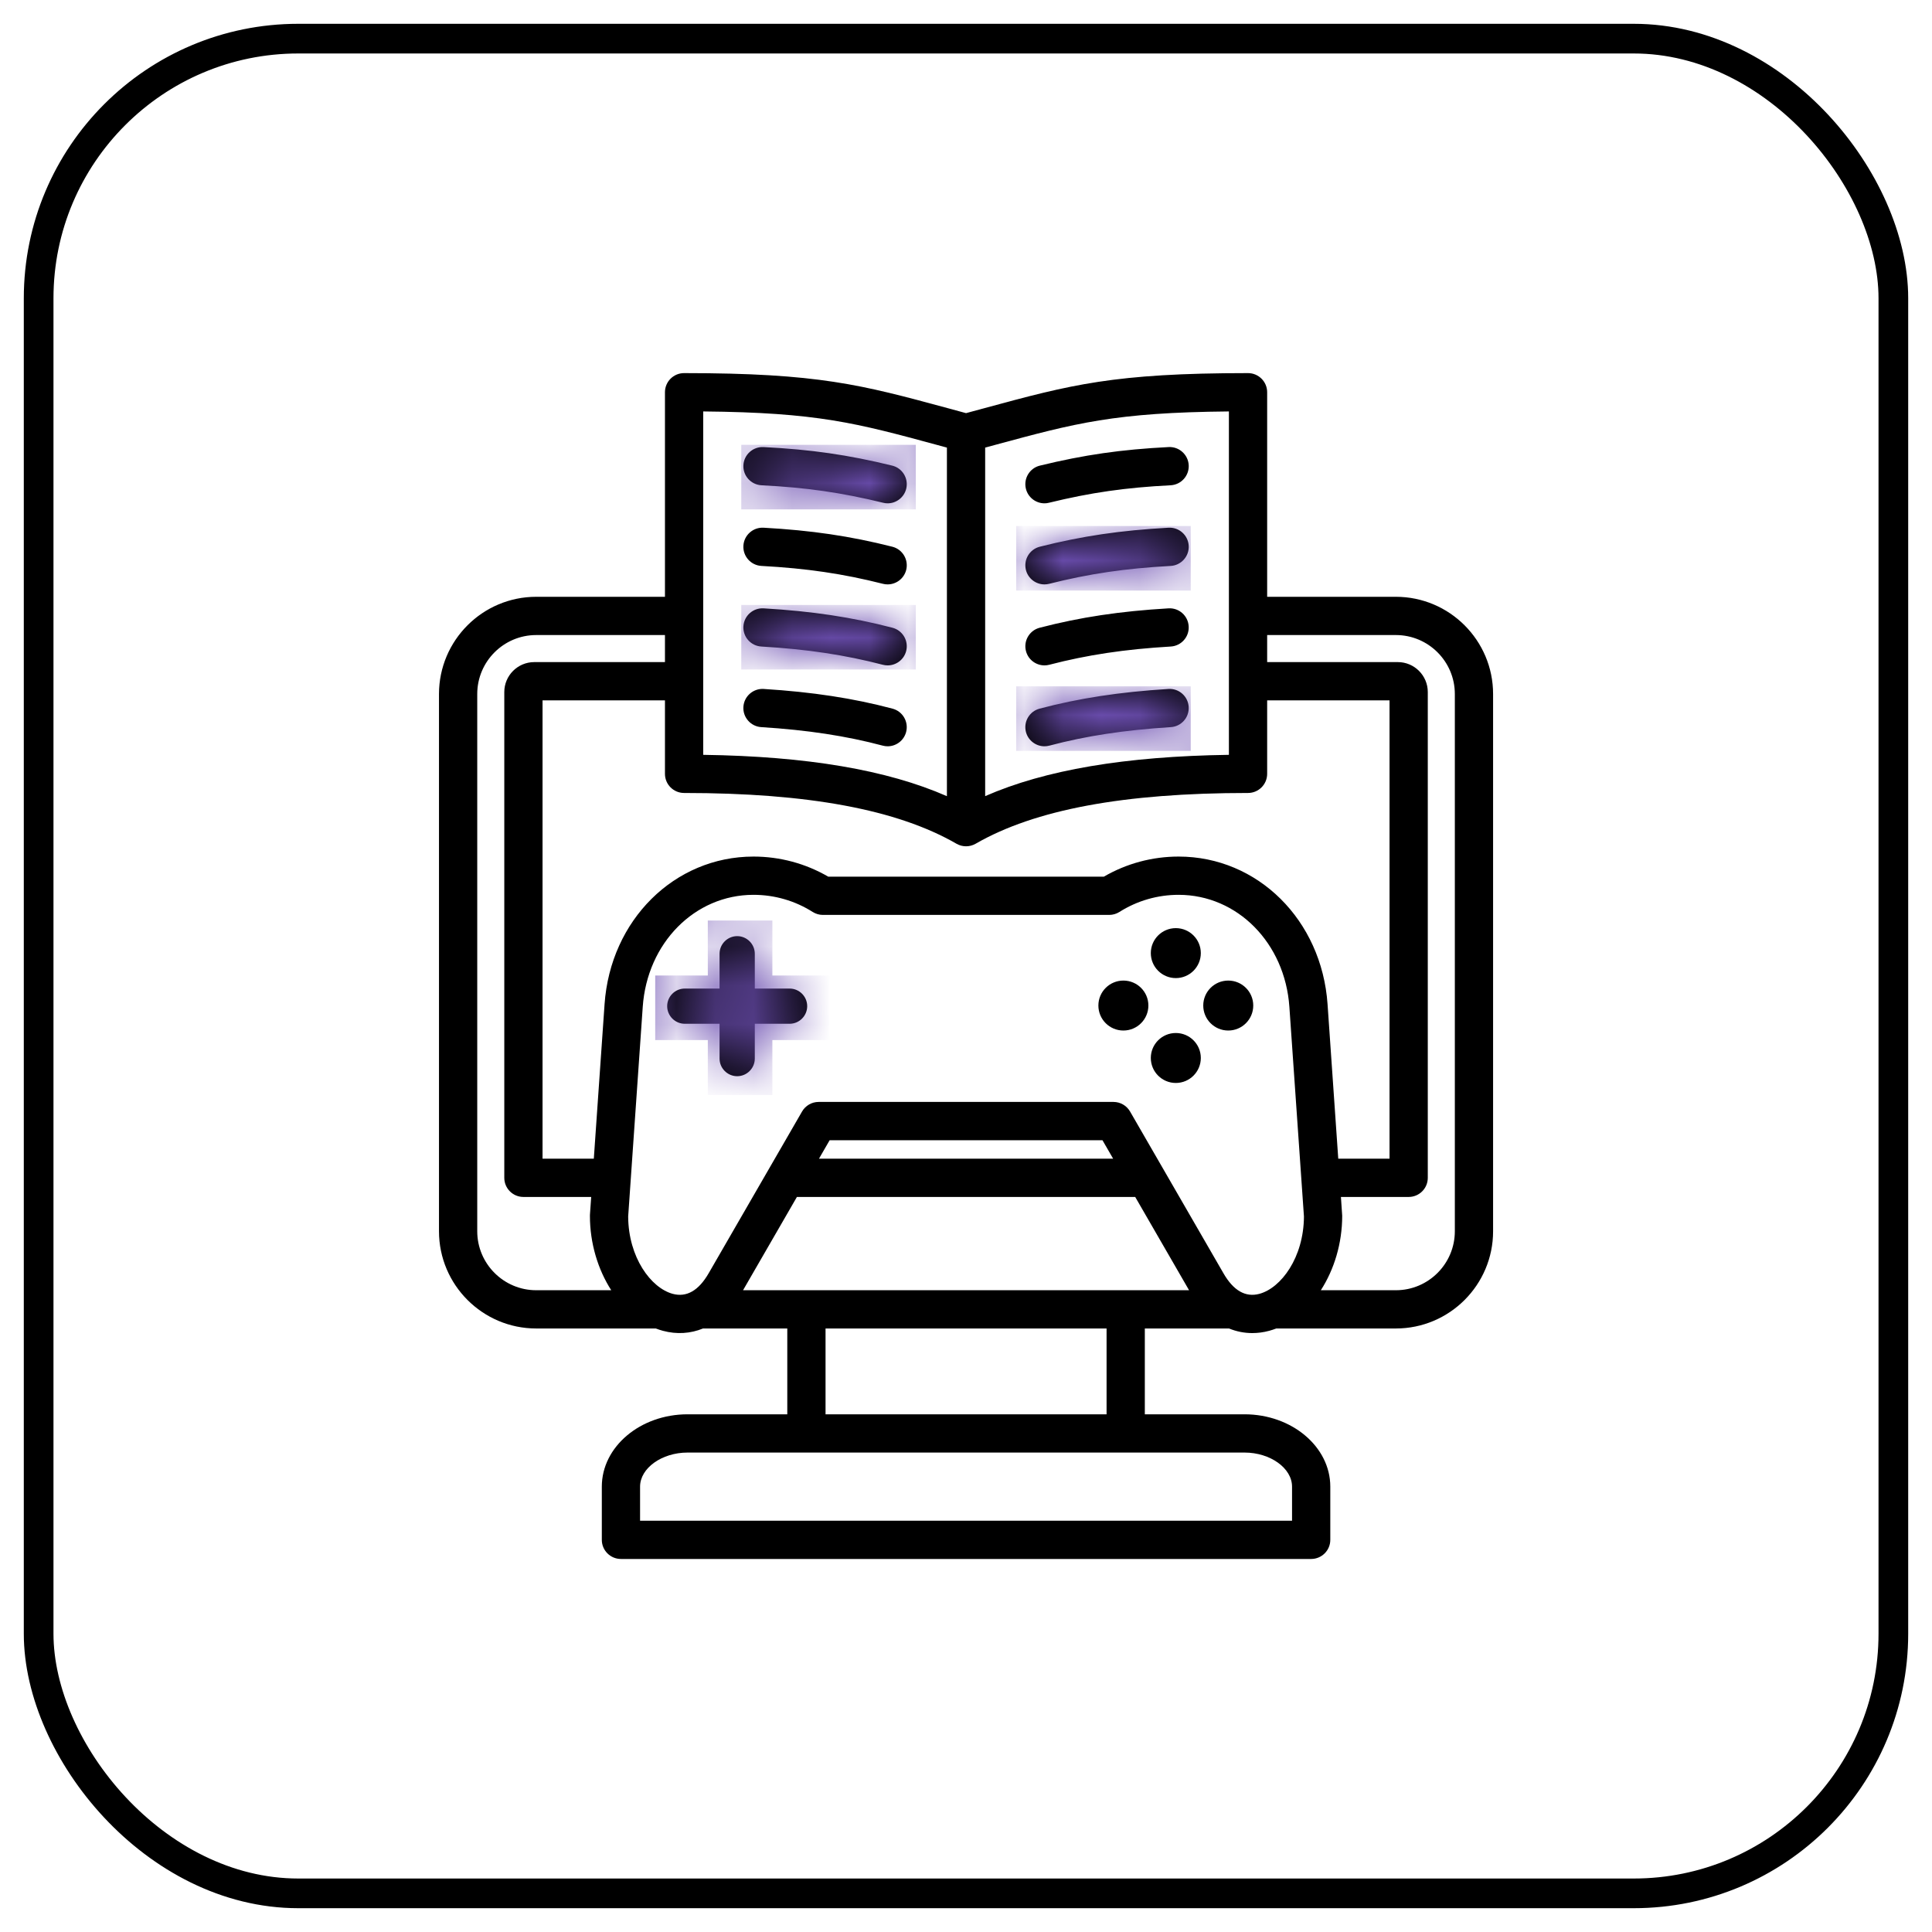 <svg width="50" height="50" viewBox="0 0 50 50" fill="none" xmlns="http://www.w3.org/2000/svg">
<rect x="1" y="1" width="48" height="48" rx="6.72" stroke="black" stroke-width="0.768"/>
<g clip-path="url(#clip0_8227_9031)">
<path d="M36.125 15.445H32.794V10.151C32.794 9.878 32.572 9.656 32.299 9.656C28.825 9.656 27.71 9.958 25.488 10.56C25.332 10.603 25.17 10.646 25.001 10.692C24.833 10.646 24.671 10.603 24.515 10.56C22.293 9.958 21.177 9.656 17.704 9.656C17.43 9.656 17.209 9.878 17.209 10.151V15.445H13.877C12.49 15.445 11.361 16.574 11.361 17.961V31.865C11.361 33.252 12.49 34.381 13.877 34.381H16.972C17.032 34.404 17.094 34.424 17.156 34.441C17.516 34.538 17.87 34.513 18.194 34.381H20.375V36.602H17.794C16.57 36.602 15.575 37.442 15.575 38.474V39.851C15.575 40.125 15.797 40.346 16.07 40.346H33.932C34.206 40.346 34.428 40.125 34.428 39.851V38.474C34.428 37.442 33.432 36.602 32.209 36.602H29.628V34.381H31.807C31.999 34.459 32.2 34.5 32.408 34.5C32.552 34.5 32.699 34.481 32.847 34.441C32.909 34.424 32.97 34.404 33.03 34.381H36.125C37.513 34.381 38.641 33.252 38.641 31.865V17.961C38.641 16.574 37.513 15.445 36.125 15.445ZM25.496 11.584C25.581 11.561 25.665 11.538 25.746 11.516C27.838 10.949 28.851 10.675 31.804 10.648V19.535C29.122 19.573 27.044 19.925 25.496 20.604V11.584H25.496ZM18.199 10.648C21.152 10.675 22.165 10.949 24.256 11.516C24.338 11.538 24.421 11.561 24.506 11.584V20.605C22.958 19.925 20.881 19.573 18.199 19.535V10.648ZM24.754 21.836C24.831 21.88 24.916 21.902 25.001 21.902C25.087 21.902 25.172 21.88 25.249 21.836C26.781 20.952 29.087 20.522 32.299 20.522C32.572 20.522 32.794 20.3 32.794 20.027V18.125H35.961V29.987H34.634L34.357 25.989C34.206 23.811 32.549 22.168 30.502 22.168C29.82 22.168 29.154 22.347 28.568 22.688H21.435C20.848 22.347 20.183 22.168 19.5 22.168C17.454 22.168 15.797 23.811 15.646 25.989L15.368 29.987H14.041V18.125H17.209V20.027C17.209 20.3 17.43 20.522 17.704 20.522C20.916 20.522 23.222 20.952 24.754 21.836ZM12.351 31.865V17.961C12.351 17.119 13.036 16.435 13.877 16.435H17.209V17.135H13.827C13.399 17.135 13.051 17.483 13.051 17.91V30.482C13.051 30.755 13.273 30.977 13.546 30.977H15.3L15.268 31.432C15.268 31.443 15.267 31.455 15.267 31.466C15.267 32.178 15.475 32.856 15.819 33.391H13.877C13.036 33.391 12.351 32.706 12.351 31.865ZM20.624 30.977H29.379L30.773 33.391H19.23L20.624 30.977ZM21.195 29.987L21.471 29.509H28.532L28.808 29.987H21.195ZM33.438 38.474V39.356H16.565V38.474C16.565 37.996 17.128 37.592 17.794 37.592H32.209C32.875 37.592 33.438 37.996 33.438 38.474ZM28.638 36.602H21.365V34.381H28.638V36.602ZM32.591 33.485C32.234 33.58 31.922 33.402 31.664 32.954L29.246 28.766C29.158 28.613 28.994 28.518 28.817 28.518H21.185C21.009 28.518 20.845 28.613 20.757 28.766L18.339 32.954C18.08 33.402 17.768 33.58 17.412 33.485C16.847 33.333 16.263 32.544 16.257 31.483L16.634 26.058C16.748 24.404 17.981 23.158 19.5 23.158C20.045 23.158 20.574 23.311 21.032 23.601C21.111 23.651 21.203 23.678 21.296 23.678H28.706C28.8 23.678 28.892 23.651 28.971 23.601C29.429 23.311 29.958 23.158 30.502 23.158C32.022 23.158 33.255 24.404 33.369 26.058L33.746 31.483C33.74 32.544 33.156 33.333 32.591 33.485ZM37.651 31.865C37.651 32.706 36.967 33.391 36.125 33.391H34.183C34.528 32.856 34.736 32.178 34.736 31.466C34.736 31.455 34.735 31.443 34.734 31.432L34.703 30.977H36.456C36.73 30.977 36.951 30.755 36.951 30.482V17.91C36.951 17.483 36.603 17.135 36.176 17.135H32.794V16.435H36.125C36.967 16.435 37.651 17.12 37.651 17.961V31.865H37.651ZM32.434 26.023C32.434 26.381 32.144 26.67 31.787 26.67C31.43 26.67 31.14 26.381 31.14 26.023C31.14 25.666 31.43 25.377 31.787 25.377C32.144 25.377 32.434 25.666 32.434 26.023ZM29.72 26.023C29.72 26.381 29.43 26.67 29.073 26.67C28.716 26.67 28.426 26.381 28.426 26.023C28.426 25.666 28.716 25.377 29.073 25.377C29.43 25.377 29.72 25.666 29.72 26.023ZM31.077 24.666C31.077 25.024 30.787 25.313 30.43 25.313C30.073 25.313 29.783 25.024 29.783 24.666C29.783 24.309 30.073 24.02 30.43 24.02C30.787 24.02 31.077 24.309 31.077 24.666ZM31.077 27.38C31.077 27.738 30.787 28.027 30.43 28.027C30.073 28.027 29.783 27.738 29.783 27.38C29.783 27.023 30.073 26.734 30.43 26.734C30.787 26.734 31.077 27.023 31.077 27.38ZM20.89 26.039C20.89 26.29 20.686 26.495 20.435 26.495H19.534V27.396C19.534 27.647 19.329 27.852 19.078 27.852C18.828 27.852 18.622 27.647 18.622 27.396V26.495H17.721C17.471 26.495 17.266 26.29 17.266 26.039C17.266 25.789 17.471 25.584 17.721 25.584H18.622V24.683C18.622 24.432 18.828 24.227 19.078 24.227C19.329 24.227 19.534 24.432 19.534 24.683V25.584H20.435C20.686 25.584 20.89 25.789 20.89 26.039ZM19.239 16.209C19.256 15.936 19.489 15.728 19.763 15.744C21.018 15.818 22.047 15.973 23.096 16.246C23.361 16.315 23.52 16.585 23.451 16.85C23.393 17.073 23.192 17.22 22.972 17.22C22.931 17.22 22.889 17.215 22.847 17.204C21.862 16.948 20.893 16.802 19.704 16.732C19.431 16.716 19.223 16.482 19.239 16.209ZM23.45 18.946C23.391 19.167 23.191 19.314 22.972 19.314C22.93 19.314 22.887 19.308 22.845 19.297C21.897 19.045 20.898 18.893 19.702 18.818C19.43 18.801 19.222 18.566 19.239 18.293C19.256 18.02 19.493 17.813 19.764 17.83C21.027 17.909 22.086 18.071 23.099 18.34C23.363 18.41 23.52 18.681 23.45 18.946ZM19.239 14.124C19.254 13.851 19.489 13.642 19.761 13.657C21.003 13.726 22 13.873 23.093 14.149C23.358 14.216 23.519 14.486 23.452 14.751C23.395 14.975 23.193 15.124 22.972 15.124C22.932 15.124 22.891 15.12 22.85 15.109C21.822 14.849 20.882 14.71 19.706 14.646C19.433 14.631 19.224 14.397 19.239 14.124ZM23.453 12.648C23.397 12.874 23.195 13.026 22.972 13.026C22.933 13.026 22.894 13.021 22.854 13.011C21.778 12.748 20.866 12.617 19.709 12.559C19.436 12.545 19.225 12.313 19.239 12.04C19.253 11.767 19.486 11.557 19.758 11.57C20.983 11.632 21.948 11.771 23.089 12.05C23.355 12.114 23.517 12.383 23.453 12.648ZM30.763 16.209C30.78 16.482 30.571 16.716 30.299 16.732C29.11 16.802 28.14 16.948 27.155 17.204C27.114 17.215 27.072 17.22 27.031 17.22C26.811 17.22 26.61 17.073 26.552 16.85C26.483 16.585 26.642 16.315 26.906 16.246C27.956 15.973 28.984 15.818 30.24 15.744C30.513 15.727 30.747 15.936 30.763 16.209ZM30.764 14.124C30.779 14.397 30.569 14.631 30.297 14.646C29.121 14.71 28.18 14.849 27.152 15.109C27.112 15.119 27.071 15.124 27.031 15.124C26.809 15.124 26.608 14.975 26.551 14.751C26.484 14.486 26.645 14.216 26.91 14.149C28.003 13.873 28.999 13.726 30.242 13.657C30.515 13.642 30.748 13.851 30.764 14.124ZM30.763 18.293C30.78 18.566 30.573 18.801 30.3 18.818C29.104 18.893 28.106 19.045 27.158 19.297C27.115 19.308 27.073 19.314 27.031 19.314C26.812 19.314 26.611 19.167 26.552 18.946C26.482 18.681 26.64 18.41 26.904 18.34C27.916 18.071 28.976 17.909 30.238 17.83C30.51 17.812 30.746 18.02 30.763 18.293ZM26.55 12.648C26.485 12.383 26.648 12.114 26.913 12.05C28.055 11.771 29.02 11.632 30.244 11.57C30.517 11.556 30.75 11.767 30.764 12.04C30.777 12.313 30.567 12.545 30.294 12.559C29.137 12.617 28.225 12.748 27.148 13.011C27.109 13.021 27.07 13.026 27.031 13.026C26.808 13.026 26.605 12.874 26.55 12.648Z" fill="black"/>
<mask id="mask0_8227_9031" style="mask-type:alpha" maskUnits="userSpaceOnUse" x="11" y="9" width="28" height="32">
<path d="M36.125 15.445H32.794V10.151C32.794 9.878 32.572 9.656 32.299 9.656C28.825 9.656 27.71 9.958 25.488 10.56C25.332 10.603 25.17 10.646 25.001 10.692C24.833 10.646 24.671 10.603 24.515 10.56C22.293 9.958 21.177 9.656 17.704 9.656C17.43 9.656 17.209 9.878 17.209 10.151V15.445H13.877C12.49 15.445 11.361 16.574 11.361 17.961V31.865C11.361 33.252 12.49 34.381 13.877 34.381H16.972C17.032 34.404 17.094 34.424 17.156 34.441C17.516 34.538 17.87 34.513 18.194 34.381H20.375V36.602H17.794C16.57 36.602 15.575 37.442 15.575 38.474V39.851C15.575 40.125 15.797 40.346 16.07 40.346H33.932C34.206 40.346 34.428 40.125 34.428 39.851V38.474C34.428 37.442 33.432 36.602 32.209 36.602H29.628V34.381H31.807C31.999 34.459 32.2 34.5 32.408 34.5C32.552 34.5 32.699 34.481 32.847 34.441C32.909 34.424 32.97 34.404 33.03 34.381H36.125C37.513 34.381 38.641 33.252 38.641 31.865V17.961C38.641 16.574 37.513 15.445 36.125 15.445ZM25.496 11.584C25.581 11.561 25.665 11.538 25.746 11.516C27.838 10.949 28.851 10.675 31.804 10.648V19.535C29.122 19.573 27.044 19.925 25.496 20.604V11.584H25.496ZM18.199 10.648C21.152 10.675 22.165 10.949 24.256 11.516C24.338 11.538 24.421 11.561 24.506 11.584V20.605C22.958 19.925 20.881 19.573 18.199 19.535V10.648ZM24.754 21.836C24.831 21.88 24.916 21.902 25.001 21.902C25.087 21.902 25.172 21.88 25.249 21.836C26.781 20.952 29.087 20.522 32.299 20.522C32.572 20.522 32.794 20.3 32.794 20.027V18.125H35.961V29.987H34.634L34.357 25.989C34.206 23.811 32.549 22.168 30.502 22.168C29.82 22.168 29.154 22.347 28.568 22.688H21.435C20.848 22.347 20.183 22.168 19.5 22.168C17.454 22.168 15.797 23.811 15.646 25.989L15.368 29.987H14.041V18.125H17.209V20.027C17.209 20.3 17.43 20.522 17.704 20.522C20.916 20.522 23.222 20.952 24.754 21.836ZM12.351 31.865V17.961C12.351 17.119 13.036 16.435 13.877 16.435H17.209V17.135H13.827C13.399 17.135 13.051 17.483 13.051 17.91V30.482C13.051 30.755 13.273 30.977 13.546 30.977H15.3L15.268 31.432C15.268 31.443 15.267 31.455 15.267 31.466C15.267 32.178 15.475 32.856 15.819 33.391H13.877C13.036 33.391 12.351 32.706 12.351 31.865ZM20.624 30.977H29.379L30.773 33.391H19.23L20.624 30.977ZM21.195 29.987L21.471 29.509H28.532L28.808 29.987H21.195ZM33.438 38.474V39.356H16.565V38.474C16.565 37.996 17.128 37.592 17.794 37.592H32.209C32.875 37.592 33.438 37.996 33.438 38.474ZM28.638 36.602H21.365V34.381H28.638V36.602ZM32.591 33.485C32.234 33.58 31.922 33.402 31.664 32.954L29.246 28.766C29.158 28.613 28.994 28.518 28.817 28.518H21.185C21.009 28.518 20.845 28.613 20.757 28.766L18.339 32.954C18.08 33.402 17.768 33.58 17.412 33.485C16.847 33.333 16.263 32.544 16.257 31.483L16.634 26.058C16.748 24.404 17.981 23.158 19.5 23.158C20.045 23.158 20.574 23.311 21.032 23.601C21.111 23.651 21.203 23.678 21.296 23.678H28.706C28.8 23.678 28.892 23.651 28.971 23.601C29.429 23.311 29.958 23.158 30.502 23.158C32.022 23.158 33.255 24.404 33.369 26.058L33.746 31.483C33.74 32.544 33.156 33.333 32.591 33.485ZM37.651 31.865C37.651 32.706 36.967 33.391 36.125 33.391H34.183C34.528 32.856 34.736 32.178 34.736 31.466C34.736 31.455 34.735 31.443 34.734 31.432L34.703 30.977H36.456C36.73 30.977 36.951 30.755 36.951 30.482V17.91C36.951 17.483 36.603 17.135 36.176 17.135H32.794V16.435H36.125C36.967 16.435 37.651 17.12 37.651 17.961V31.865H37.651ZM32.434 26.023C32.434 26.381 32.144 26.67 31.787 26.67C31.43 26.67 31.14 26.381 31.14 26.023C31.14 25.666 31.43 25.377 31.787 25.377C32.144 25.377 32.434 25.666 32.434 26.023ZM29.72 26.023C29.72 26.381 29.43 26.67 29.073 26.67C28.716 26.67 28.426 26.381 28.426 26.023C28.426 25.666 28.716 25.377 29.073 25.377C29.43 25.377 29.72 25.666 29.72 26.023ZM31.077 24.666C31.077 25.024 30.787 25.313 30.43 25.313C30.073 25.313 29.783 25.024 29.783 24.666C29.783 24.309 30.073 24.02 30.43 24.02C30.787 24.02 31.077 24.309 31.077 24.666ZM31.077 27.38C31.077 27.738 30.787 28.027 30.43 28.027C30.073 28.027 29.783 27.738 29.783 27.38C29.783 27.023 30.073 26.734 30.43 26.734C30.787 26.734 31.077 27.023 31.077 27.38ZM20.89 26.039C20.89 26.29 20.686 26.495 20.435 26.495H19.534V27.396C19.534 27.647 19.329 27.852 19.078 27.852C18.828 27.852 18.622 27.647 18.622 27.396V26.495H17.721C17.471 26.495 17.266 26.29 17.266 26.039C17.266 25.789 17.471 25.584 17.721 25.584H18.622V24.683C18.622 24.432 18.828 24.227 19.078 24.227C19.329 24.227 19.534 24.432 19.534 24.683V25.584H20.435C20.686 25.584 20.89 25.789 20.89 26.039ZM19.239 16.209C19.256 15.936 19.489 15.728 19.763 15.744C21.018 15.818 22.047 15.973 23.096 16.246C23.361 16.315 23.52 16.585 23.451 16.85C23.393 17.073 23.192 17.22 22.972 17.22C22.931 17.22 22.889 17.215 22.847 17.204C21.862 16.948 20.893 16.802 19.704 16.732C19.431 16.716 19.223 16.482 19.239 16.209ZM23.45 18.946C23.391 19.167 23.191 19.314 22.972 19.314C22.93 19.314 22.887 19.308 22.845 19.297C21.897 19.045 20.898 18.893 19.702 18.818C19.43 18.801 19.222 18.566 19.239 18.293C19.256 18.02 19.493 17.813 19.764 17.83C21.027 17.909 22.086 18.071 23.099 18.34C23.363 18.41 23.52 18.681 23.45 18.946ZM19.239 14.124C19.254 13.851 19.489 13.642 19.761 13.657C21.003 13.726 22 13.873 23.093 14.149C23.358 14.216 23.519 14.486 23.452 14.751C23.395 14.975 23.193 15.124 22.972 15.124C22.932 15.124 22.891 15.12 22.85 15.109C21.822 14.849 20.882 14.71 19.706 14.646C19.433 14.631 19.224 14.397 19.239 14.124ZM23.453 12.648C23.397 12.874 23.195 13.026 22.972 13.026C22.933 13.026 22.894 13.021 22.854 13.011C21.778 12.748 20.866 12.617 19.709 12.559C19.436 12.545 19.225 12.313 19.239 12.04C19.253 11.767 19.486 11.557 19.758 11.57C20.983 11.632 21.948 11.771 23.089 12.05C23.355 12.114 23.517 12.383 23.453 12.648ZM30.763 16.209C30.78 16.482 30.571 16.716 30.299 16.732C29.11 16.802 28.14 16.948 27.155 17.204C27.114 17.215 27.072 17.22 27.031 17.22C26.811 17.22 26.61 17.073 26.552 16.85C26.483 16.585 26.642 16.315 26.906 16.246C27.956 15.973 28.984 15.818 30.24 15.744C30.513 15.727 30.747 15.936 30.763 16.209ZM30.764 14.124C30.779 14.397 30.569 14.631 30.297 14.646C29.121 14.71 28.18 14.849 27.152 15.109C27.112 15.119 27.071 15.124 27.031 15.124C26.809 15.124 26.608 14.975 26.551 14.751C26.484 14.486 26.645 14.216 26.91 14.149C28.003 13.873 28.999 13.726 30.242 13.657C30.515 13.642 30.748 13.851 30.764 14.124ZM30.763 18.293C30.78 18.566 30.573 18.801 30.3 18.818C29.104 18.893 28.106 19.045 27.158 19.297C27.115 19.308 27.073 19.314 27.031 19.314C26.812 19.314 26.611 19.167 26.552 18.946C26.482 18.681 26.64 18.41 26.904 18.34C27.916 18.071 28.976 17.909 30.238 17.83C30.51 17.812 30.746 18.02 30.763 18.293ZM26.55 12.648C26.485 12.383 26.648 12.114 26.913 12.05C28.055 11.771 29.02 11.632 30.244 11.57C30.517 11.556 30.75 11.767 30.764 12.04C30.777 12.313 30.567 12.545 30.294 12.559C29.137 12.617 28.225 12.748 27.148 13.011C27.109 13.021 27.07 13.026 27.031 13.026C26.808 13.026 26.605 12.874 26.55 12.648Z" fill="black"/>
</mask>
<g mask="url(#mask0_8227_9031)">
<rect x="19.184" y="11.512" width="4.517" height="1.671" fill="#6C4EB1"/>
<rect x="26.299" y="13.613" width="4.517" height="1.671" fill="#6C4EB1"/>
<rect x="19.184" y="15.656" width="4.517" height="1.671" fill="#6C4EB1"/>
<rect x="26.299" y="17.762" width="4.517" height="1.671" fill="#6C4EB1"/>
<rect x="16.957" y="25.246" width="4.517" height="1.671" fill="#6C4EB1"/>
<rect x="18.318" y="28.34" width="4.517" height="1.671" transform="rotate(-90 18.318 28.34)" fill="#6C4EB1"/>
</g>
</g>
<defs>
<clipPath id="clip0_8227_9031">
<rect width="31.68" height="31.68" fill="white" transform="translate(9.16 9.16)"/>
</clipPath>
</defs>
</svg>
